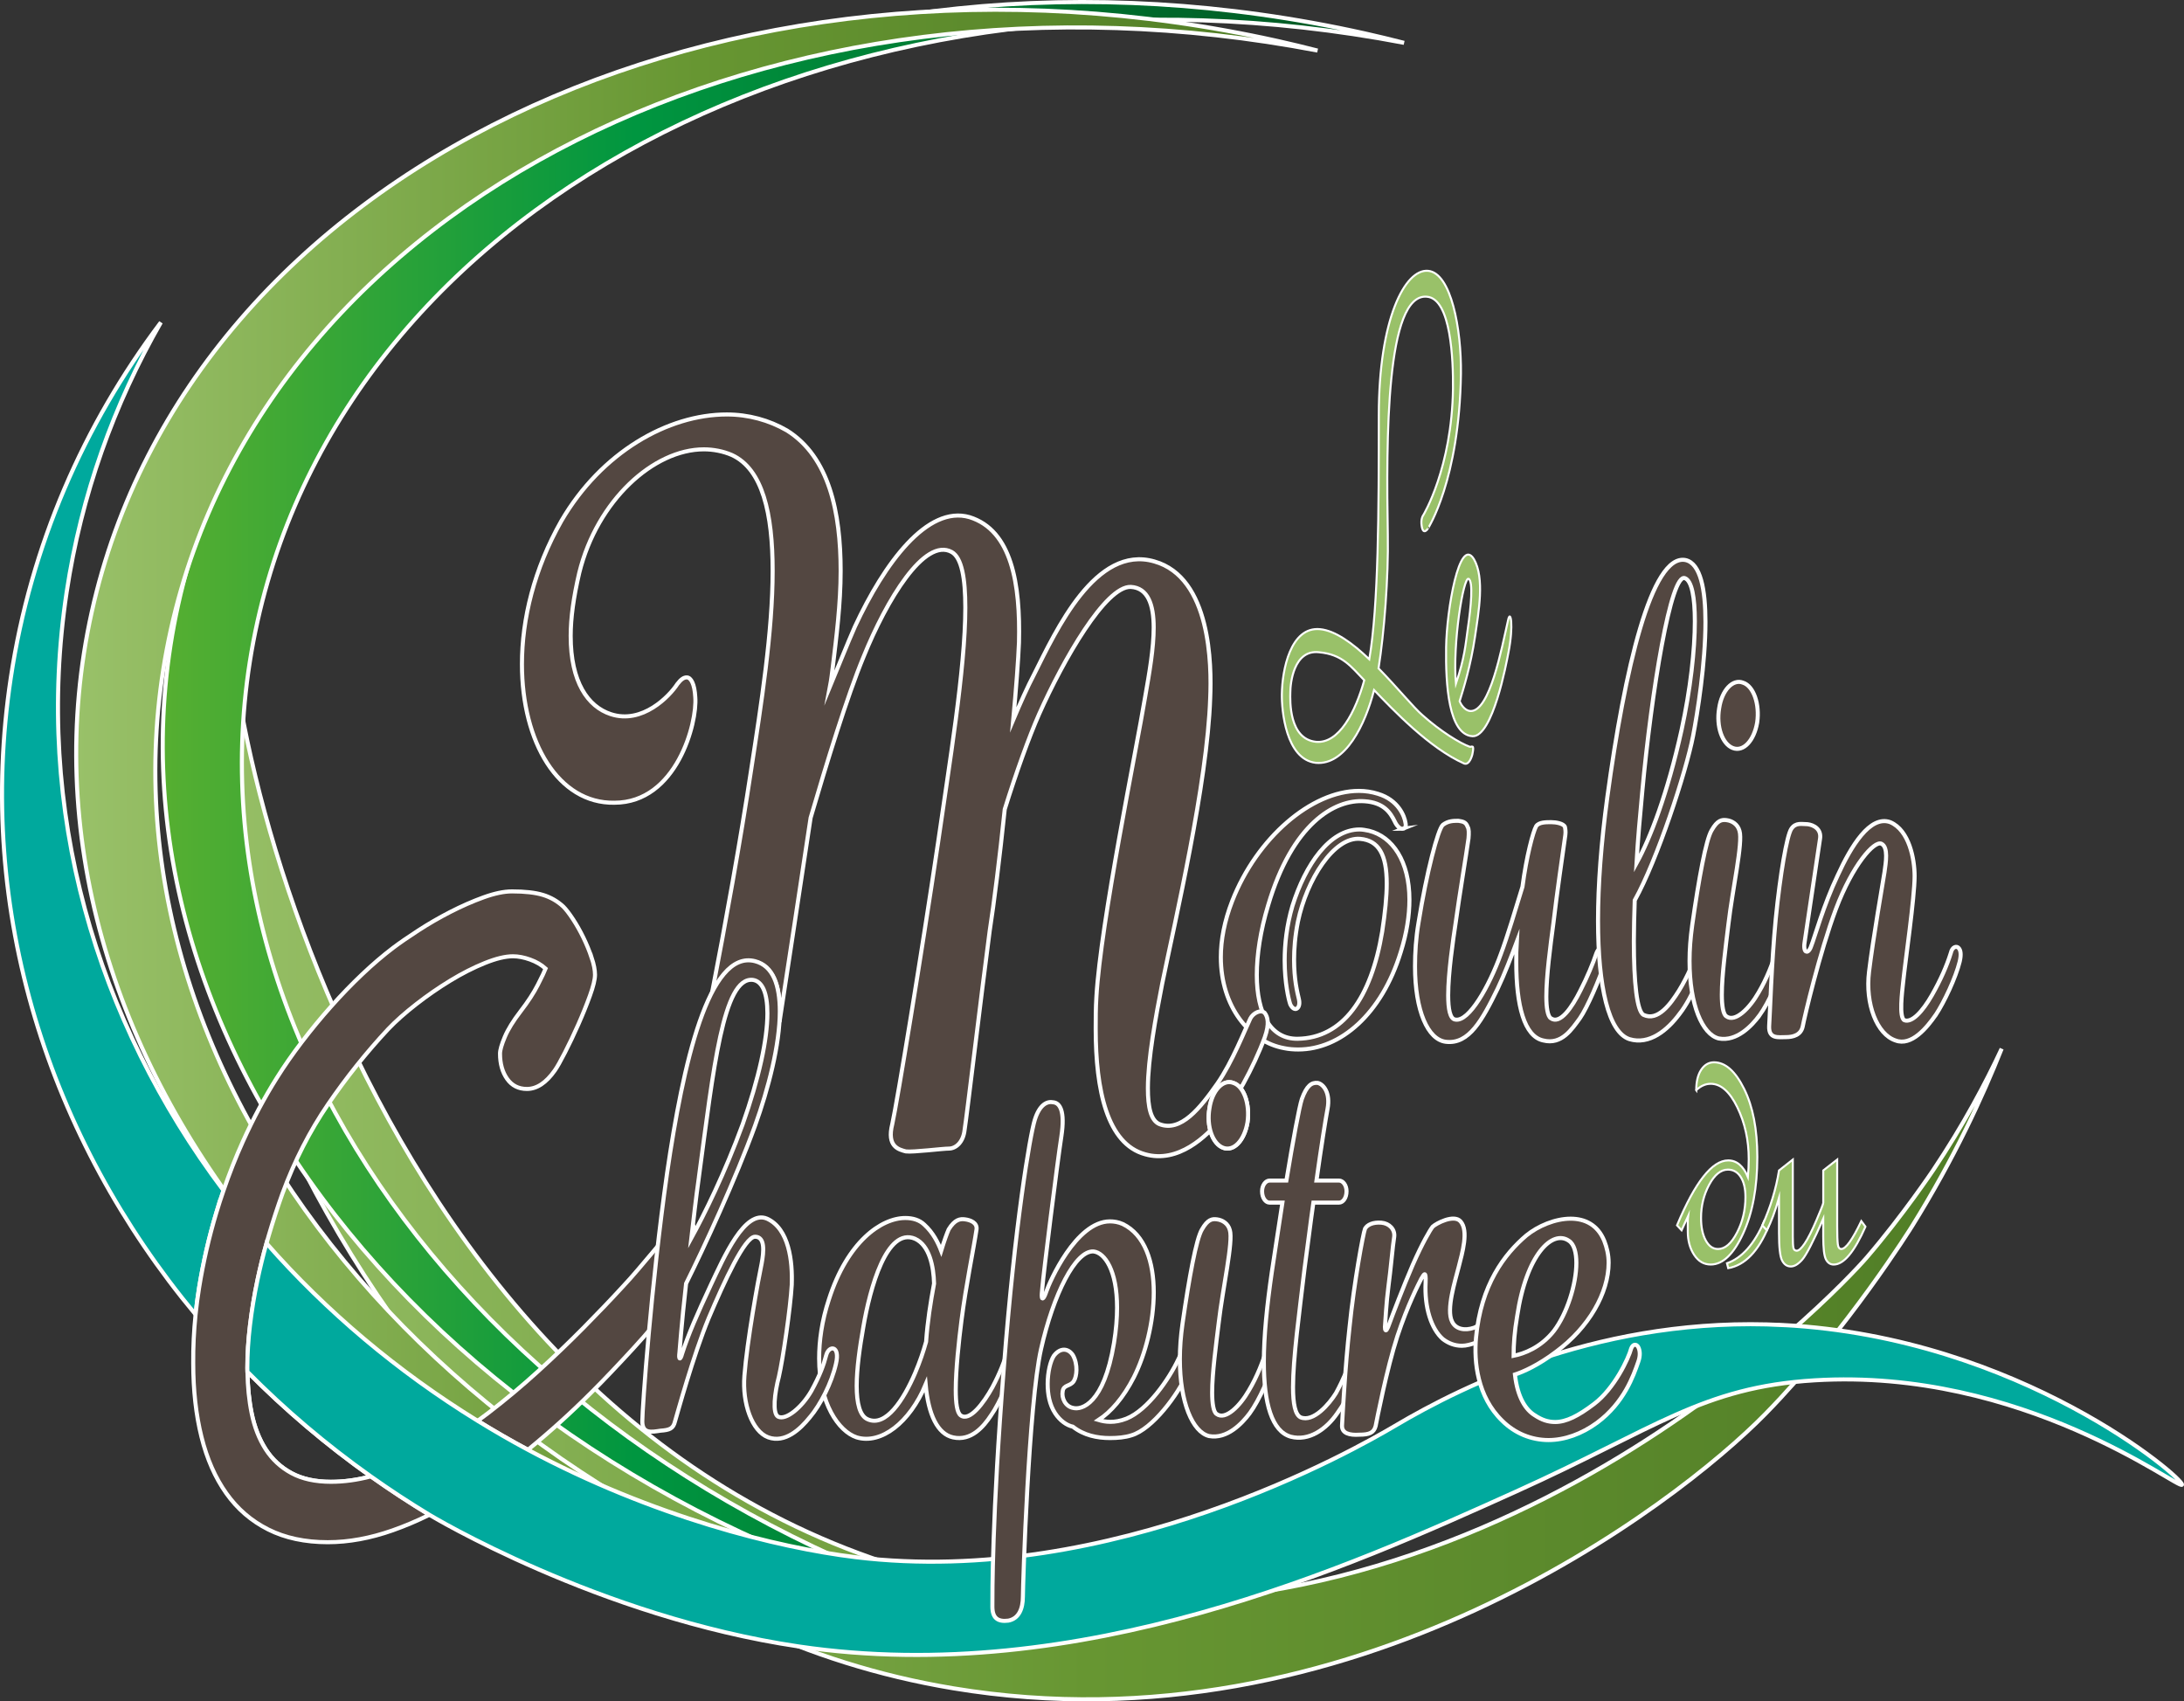 <?xml version="1.0" encoding="UTF-8"?>
<svg id="Calque_1" data-name="Calque 1" xmlns="http://www.w3.org/2000/svg" xmlns:xlink="http://www.w3.org/1999/xlink" viewBox="0 0 1135.96 884.86">
  <rect x="0" y="0" width="1135.96" height="884.86" fill="#333333" stroke="none"/>
  <defs>
    <style>
      .cls-1 {
        fill: #534741;
      }

      .cls-1, .cls-2, .cls-3, .cls-4, .cls-5, .cls-6, .cls-7, .cls-8 {
        stroke: #fff;
        stroke-miterlimit: 10;
      }

      .cls-1, .cls-2, .cls-3, .cls-5, .cls-6, .cls-7, .cls-8 {
        stroke-width: 2.11px;
      }

      .cls-2 {
        fill: url(#Dégradé_sans_nom_285);
      }

      .cls-3 {
        fill: none;
      }

      .cls-4 {
        fill: #99c169;
        stroke-width: 1.05px;
      }

      .cls-5 {
        fill: url(#Feuillage_3-2);
      }

      .cls-6 {
        fill: url(#Dégradé_sans_nom_285-2);
      }

      .cls-7 {
        fill: url(#Feuillage_1);
      }

      .cls-8 {
        fill: url(#Feuillage_3);
      }
    </style>
    <linearGradient id="Feuillage_3" data-name="Feuillage 3" x1="89.17" y1="514.98" x2="1041.12" y2="514.98" gradientUnits="userSpaceOnUse">
      <stop offset="0" stop-color="#99c169"/>
      <stop offset=".5" stop-color="#679632"/>
      <stop offset="1" stop-color="#507d26"/>
    </linearGradient>
    <linearGradient id="Feuillage_1" data-name="Feuillage 1" x1="84.65" y1="424.96" x2="730.3" y2="424.96" gradientUnits="userSpaceOnUse">
      <stop offset="0" stop-color="#56af31"/>
      <stop offset=".38" stop-color="#009640"/>
      <stop offset="1" stop-color="#005321"/>
    </linearGradient>
    <linearGradient id="Feuillage_3-2" data-name="Feuillage 3" x1="39.64" y1="428.98" x2="685.29" y2="428.98" xlink:href="#Feuillage_3"/>
    <linearGradient id="Dégradé_sans_nom_285" data-name="Dégradé sans nom 285" x1="1.05" y1="425.67" x2="116.25" y2="425.67" gradientUnits="userSpaceOnUse">
      <stop offset="0" stop-color="#00a99d"/>
      <stop offset=".5" stop-color="#00a99d"/>
      <stop offset="1" stop-color="#00a99d"/>
    </linearGradient>
    <linearGradient id="Dégradé_sans_nom_285-2" data-name="Dégradé sans nom 285" x1="128.65" y1="753.69" x2="1134.91" y2="753.69" xlink:href="#Dégradé_sans_nom_285"/>
  </defs>
  <path class="cls-8" d="M525.59,828.29C198.92,777.61,108.97,370.57,120.03,296.27c8.05-54.07,25.37-104.52,50.11-150.12-40.53,57.19-68.53,124.22-79.51,197.91-15.72,105.58,92.8,482.22,405.26,534.03,207.33,34.38,376.09-95.55,422.27-142.64,42.56-43.41,76.3-97.61,76.3-97.61,22.01-35.36,36.81-67.62,46.66-92.41-8.39,17.98-19.9,39.69-35.55,63.07,0,0-15.81,23.61-34.55,45.43-15.44,17.96-199.33,212.54-445.44,174.36Z"/>
  <path class="cls-7" d="M133.91,323.3C183.55,100.28,448.01-31.62,730.3,22.28c-6.78-1.73-13.61-3.39-20.5-4.93C419.86-47.18,143.6,85.69,92.75,314.14c-50.85,228.45,142.97,465.96,432.91,530.49,6.89,1.53,13.78,2.92,20.65,4.23C267.82,777.93,84.27,546.31,133.91,323.3Z"/>
  <path class="cls-5" d="M88.89,327.32C138.53,104.3,403-27.6,685.29,26.3c-6.78-1.73-13.61-3.39-20.5-4.93C374.85-43.17,98.59,89.71,47.74,318.16-3.11,546.6,190.71,784.11,480.65,848.65c6.89,1.53,13.78,2.92,20.65,4.23C222.8,781.95,39.25,550.33,88.89,327.32Z"/>
  <g>
    <path class="cls-1" d="M821.76,529.58c-4.14,5.61-9.43,14.02-19.08,11.56-9.89-2.1-14.03-18.22-14.03-40.65,0-3.5,0-6.66,.23-10.51-2.76,7.36-6.21,16.47-9.89,24.18-8.05,16.47-14.95,29.09-26.9,27.68-9.43-1.05-16.1-16.12-16.1-39.25,0-7.01,.46-14.72,1.84-22.78,4.14-25.93,10.12-48.71,12.65-50.81,2.76-2.1,5.52-2.1,8.05-2.1,1.84,.35,3.91,.35,4.83,3.15,.69,1.05,.69,3.15,.46,5.96-1.15,8.41-4.6,28.74-6.67,43.8-1.38,9.11-3.91,26.28-3.91,37.85,0,7.01,.92,12.27,3.68,12.61,7.13,1.4,17.7-17.52,23.68-33.99,3.45-9.11,7.82-23.83,11.27-35.04,2.07-15.77,5.52-28.74,7.13-31.54,1.38-2.1,5.06-2.1,7.82-2.1,2.53,0,6.44,.7,7.13,2.45,.23,1.05,.46,2.45,.23,4.2-1.38,9.81-4.37,30.14-6.21,45.91-1.61,11.92-3.68,27.68-3.68,38.2,0,5.61,.69,10.16,2.3,11.21,4.83,3.5,11.04-5.61,15.4-14.37,3.45-6.66,6.67-14.37,8.28-19.27,.92-2.8,2.99-3.51,4.14-2.1,.92,1.05,1.38,3.5,.23,7.01-2.53,8.06-8.97,23.13-12.88,28.74Z"/>
    <path class="cls-1" d="M873.72,527.13c-6.44,8.76-15.87,16.47-26.21,13.32-10.81-3.5-16.33-26.98-16.33-61.68,0-18.57,1.61-40.3,4.83-64.13,8.97-66.23,22.99-126.86,40.7-123.35,7.82,1.75,10.35,15.42,10.35,32.24,0,21.38-4.14,47.31-6.44,59.22-3.68,18.92-18.62,64.48-30.35,85.51-.23,7.36-.46,14.72-.46,21.38,0,21.38,1.61,36.44,5.06,38.2,7.36,3.5,14.03-5.61,18.4-12.61,4.37-7.01,8.74-17.17,10.58-23.13,.92-2.45,1.84-2.8,2.76-2.1,.92,1.4,1.61,4.91,.46,8.76-1.84,6.66-6.67,19.63-13.33,28.39Zm-19.54-115.29c-1.15,12.27-2.3,24.88-2.99,37.15,7.13-12.97,16.1-36.1,23.45-69.39,4.6-21.03,6.9-41.7,6.9-56.42,0-12.61-1.61-21.03-5.06-22.43-7.36-3.5-17.47,58.87-22.3,111.09Z"/>
    <path class="cls-1" d="M915.11,528.18c-3.91,5.26-11.73,13.67-21.15,11.92-8.51-2.1-15.18-17.52-15.18-40.3,0-5.96,.46-11.91,1.38-18.57,3.45-24.18,7.13-44.5,10.12-49.41,2.99-5.26,5.29-5.61,7.82-5.26,2.76,.35,5.75,2.1,6.67,5.61,1.84,5.96-3.68,30.49-5.75,48.36-1.38,11.56-3.45,26.63-3.45,36.8,0,5.61,.69,10.16,2.3,11.21,4.6,3.5,12.18-4.2,16.78-12.27,4.37-7.36,7.36-15.42,8.97-20.68,.69-2.8,2.3-3.5,3.45-2.45,.92,.7,1.61,3.5,.69,7.01-2.07,8.41-7.59,21.02-12.65,28.03Zm-13.8-139.12c-5.52-2.1-8.74-11.21-7.13-20.68,1.38-9.46,7.13-15.42,12.42-13.32,5.52,1.75,8.74,11.21,7.36,20.68-1.61,9.46-7.13,15.42-12.65,13.32Z"/>
    <path class="cls-1" d="M1006.85,527.83c-4.6,6.66-12.65,16.47-20.92,13.32-9.66-3.15-15.86-18.92-13.79-35.74,2.07-17.17,7.36-47.31,8.05-51.86,.69-4.91,2.07-12.97-1.61-14.72-3.68-1.75-14.95,10.86-23.68,33.99-8.51,22.78-16.32,56.07-17.24,60.98-.92,4.55-5.06,5.61-8.74,5.61-3.91,0-8.97,1.05-8.74-5.61,.46-6.31,1.15-32.24,3.45-56.07,2.3-23.13,5.75-43.1,8.05-46.61,2.3-3.5,5.52-2.45,8.51-2.45,2.99,.35,7.36,2.45,6.44,7.71-.69,4.91-7.36,49.06-8.05,53.97-.46,2.8,.23,4.56,.92,4.56,.69,.35,1.84-.7,2.53-2.8,1.84-4.56,6.44-21.38,13.8-36.8,6.9-15.07,16.78-31.54,27.36-27.69,9.89,4.21,12.65,19.28,12.65,28.03,0,11.21-4.83,44.15-5.98,55.37-.46,4.55-2.3,18.22,.69,19.62,3.91,1.4,9.43-4.56,14.25-12.97,4.6-8.06,7.82-15.42,9.89-22.08,.69-3.15,2.99-3.85,4.14-2.45,.92,1.05,1.38,3.15,.46,7.01-2.07,8.41-8.05,21.02-12.42,27.68Z"/>
  </g>
  <g>
    <path class="cls-4" d="M759.88,194.36c-.83,55.69-17.23,80.44-17.09,80.44,0,0-2.48,4-3.31-1.09-.69-4,.83-5.82,.83-5.82,0,0,14.88-24.39,15.43-65.88,.14-14.56-.96-46.59-13.5-47.68-21.5-2.18-21.22,74.62-20.4,123.76,.41,22.2-1.93,51.32-4.82,69.52,9.65,9.83,18.19,20.38,22.88,24.39,9.37,8.37,19.43,14.56,24.53,16.38,.96,.36,2.62-1.82,1.38,4,0,0-1.38,5.82-4.27,4.73-18.05-8.01-37.07-28.03-46.85-38.22-4.55,17.84-14.88,39.31-30.32,37.86-15.57-1.82-17.78-27.3-17.64-35.67,.14-12.38,4.41-35.31,19.84-33.85,7.85,.73,16.95,7.28,25.63,15.65,4.82-28.03,4.96-77.17,4.96-127.04s13.64-76.08,25.63-74.98c11.99,1.09,17.36,30.21,17.09,53.51Zm-73.86,144.87c-13.23-1.46-14.88,16.38-14.88,20.75-.14,4.73-.69,24.39,13.37,25.84,11.99,1.09,20.53-15.65,25.08-32.03-7.03-7.28-11.44-13.47-23.56-14.56Z"/>
    <path class="cls-4" d="M784.4,322.48c1.24-5.82,3.03,2.55,.14,17.11-.96,5.1-8.13,43.68-18.6,43.32-12.54-.73-14.06-26.94-13.78-46.23,.28-19.29,6.89-58.24,14.47-45.86,5.65,9.83,2.48,27.3,.55,40.4-2.2,14.92-6.06,27.3-7.99,33.49,1.24,2.91,3.45,5.1,5.79,5.1,9.92,0,15.98-32.03,19.43-47.32Zm-20.53-21.48c-2.76-1.09-8.41,33.85-6.61,54.6,4.55-13.47,4.96-20.02,6.2-28.76,1.65-11.28,2.89-24.39,.41-25.84Z"/>
  </g>
  <g>
    <path class="cls-3" d="M128.69,713.44c.11,7.66,.81,14.86,2.18,21.56,1.48,7.26,3.92,13.53,7.33,18.8,3.4,5.27,7.87,9.4,13.42,12.39,5.54,2.99,12.38,4.49,20.5,4.49,6.79,0,13.71-.95,20.76-2.82-23.17-16.43-44.65-34.65-64.19-54.42Z"/>
    <path class="cls-2" d="M112.51,630.71c1.17-3.89,2.43-7.73,3.74-11.54C49.8,530.74,17.62,420.95,34.66,308.03c7.64-50.63,24.59-97.79,49.02-140.35C43.54,220.98,16.02,283.61,5.6,352.6c-18.34,121.5,19.82,239.35,96.11,331.06,.47-4.59,1.08-9.2,1.83-13.85,2.14-13.25,5.13-26.28,8.97-39.11Z"/>
    <path class="cls-1" d="M307.47,724.31c3.29-3.28,6.83-6.91,10.62-10.9,3.79-3.99,7.55-8.01,11.28-12.07,3.73-4.06,7.27-8.08,10.62-12.07,3.35-3.99,6.17-7.62,8.48-10.9,9.33-12.96,14-23.86,14-32.69,0-6.12-2.47-10.83-7.41-14.1-1.98,2.71-4.26,5.7-6.83,8.97-2.58,3.28-5.24,6.55-7.99,9.83-2.75,3.28-5.52,6.55-8.32,9.83-2.8,3.28-5.46,6.27-7.99,8.97-6.15,6.7-12.95,13.82-20.42,21.37-7.47,7.55-15.34,15.1-23.63,22.65-8.29,7.55-16.93,14.78-25.93,21.69-1.83,1.4-3.66,2.75-5.49,4.09,8.53,5.25,17.23,10.28,26.15,15.05,11.44-9.35,22.39-19.25,32.86-29.72Z"/>
    <path class="cls-1" d="M307.72,498.12c-1.15-3.49-2.58-6.98-4.28-10.47-1.7-3.49-3.51-6.69-5.43-9.61-1.92-2.92-3.6-5.09-5.02-6.52-3.07-2.85-6.61-4.88-10.62-6.09-4.01-1.21-9.36-1.82-16.05-1.82-4.17,0-9.11,1.04-14.82,3.1-5.71,2.07-11.47,4.6-17.29,7.59-5.82,2.99-11.36,6.2-16.63,9.62-5.27,3.42-9.61,6.41-13.01,8.97-5.27,3.99-10.65,8.58-16.14,13.78-5.49,5.2-10.9,10.79-16.22,16.78-5.33,5.98-10.4,12.15-15.23,18.48-4.83,6.34-9.17,12.57-13.01,18.7-6.37,10.12-12.24,21.12-17.62,33.01-3.75,8.28-7.09,16.8-10.09,25.53-1.31,3.81-2.57,7.65-3.74,11.54-3.84,12.82-6.83,25.86-8.97,39.11-.75,4.64-1.35,9.26-1.83,13.85-.88,8.51-1.29,16.93-1.22,25.26,0,14.1,1.43,26.89,4.28,38.36,2.85,11.47,7.16,21.26,12.93,29.38,5.76,8.12,13.03,14.39,21.82,18.8,8.78,4.41,19.1,6.62,30.96,6.62,10.87,0,22.15-2.07,33.84-6.2,6.34-2.24,12.69-4.94,19.04-8.06-10.46-6.32-20.61-12.99-30.47-19.98-7.05,1.87-13.97,2.82-20.76,2.82-8.12,0-14.96-1.5-20.5-4.49-5.54-2.99-10.02-7.12-13.42-12.39-3.4-5.27-5.85-11.54-7.33-18.8-1.37-6.7-2.07-13.89-2.18-21.56,0-.65-.04-1.29-.04-1.95,0-7.12,.47-14.56,1.4-22.33,.93-7.76,2.22-15.56,3.87-23.4,1.35-6.44,2.92-12.82,4.69-19.12,.38-1.36,.76-2.72,1.16-4.07,2.25-7.62,4.64-14.92,7.16-21.9,6.26-16.95,14.16-32.41,23.71-46.37,9.55-13.96,19.98-27,31.29-39.11,3.95-4.13,8.81-8.44,14.57-12.93,5.76-4.49,11.69-8.58,17.78-12.29,6.09-3.7,12.05-6.73,17.87-9.08,5.82-2.35,10.7-3.53,14.65-3.53,2.74,0,5.71,.57,8.89,1.71,3.18,1.14,5.87,2.71,8.07,4.7-.55,1.43-1.89,4.24-4.03,8.44-2.14,4.2-5.13,8.8-8.97,13.78-3.84,4.99-6.59,9.44-8.23,13.36-1.65,3.92-2.47,6.8-2.47,8.65,0,5.27,1.24,9.65,3.71,13.14,2.47,3.49,5.9,5.23,10.29,5.23,5.16,0,9.99-3.21,14.49-9.62,1.21-1.71,2.96-4.81,5.27-9.3,2.31-4.49,4.61-9.33,6.92-14.53,2.31-5.2,4.34-10.22,6.09-15.07,1.75-4.84,2.63-8.47,2.63-10.9s-.58-5.38-1.73-8.87Z"/>
    <path class="cls-6" d="M927.64,689.16c-92.84-4.84-165.66,30.85-202.2,52.51-19.63,11.57-146.64,84.51-280.52,68.2-40.5-4.93-105.14-20.94-170.31-55.84-8.91-4.77-17.62-9.81-26.15-15.05-41.72-25.68-78.71-56.92-109.86-92.34-1.76,6.3-3.33,12.67-4.69,19.12-1.65,7.84-2.94,15.64-3.87,23.4-.93,7.77-1.4,15.21-1.4,22.33,0,.66,.03,1.29,.04,1.95,19.54,19.77,41.02,37.99,64.19,54.42,9.86,6.99,20.02,13.66,30.47,19.98,0,0,87.93,53.11,192.22,68.49,146.6,21.62,286.23-41.41,372.98-80.58,72.66-32.8,96.76-54.28,155.28-57.85,108.35-6.6,189.67,57.07,191.07,54.3,1.45-2.88-84.29-76.63-207.26-83.05Z"/>
  </g>
  <g>
    <path class="cls-1" d="M729.53,431.06c-1.35,.17-3.03-1.52-4.04-3.71-2.36-4.89-5.9-9.94-15.67-10.62-15.84-1.18-37.75,11.97-50.22,54.1-4.04,13.31-5.9,25.79-5.9,36.23,0,20.22,7.25,33.37,21.23,33.2,23.43-.34,38.26-21.07,43.99-55.78,1.52-9.94,2.36-18.2,2.36-24.94,0-15.17-4.22-22.41-13.82-23.26-13.65-1.18-27.81,21.23-32.36,42.98-1.52,7.58-2.02,14.33-2.02,19.89,0,10.28,1.68,17.02,2.53,20.56,.67,3.03-.34,4.72-1.52,5.05-1.01,.17-2.19-.67-3.03-2.53-.84-2.53-2.87-11.12-2.87-22.75,0-8.26,1.01-18.03,4.04-28.31,6.74-21.57,19.38-39.77,34.89-39.77,1.68,0,3.2,.34,4.89,.67,12.3,3.03,21.07,15.84,21.07,35.9,0,8.09-1.35,17.19-4.55,27.3-9.94,32.19-31.35,50.56-53.26,50.56-2.36,0-4.89-.17-7.25-.67-18.03-3.2-33.03-21.57-33.03-47.36,0-8.93,1.85-18.71,5.9-29.16,12.81-32.86,41.29-57.3,65.89-57.3,3.37,0,6.74,.51,9.94,1.52,10.62,3.2,13.82,11.63,14.32,15.17,.51,2.02-.51,3.03-1.52,3.03Z"/>
    <path class="cls-1" d="M657.77,526.8c-1.86-1.96-5.96,0-7.45,2.94-2.61,5.39-9.31,22.55-17.14,33.82-8.94,12.75-19,25.49-30.17,21.08-4.47-1.96-5.96-8.82-5.96-18.63,0-15.19,4.1-37.25,7.45-54.41,6.7-32.84,23.47-103.91,24.96-148.52,.75-17.16,.37-62.74-29.06-71.07-30.55-8.82-51.03,35.78-62.58,58.82-3.35,6.37-7.08,14.71-10.8,23.53,1.49-16.17,2.61-30.88,2.98-40.19,.75-30.39-3.72-58.33-25.7-65.19-21.98-6.37-44.33,24.02-59.6,56.86-4.1,9.31-8.57,20.59-13.04,31.37,.74-3.92,1.12-7.35,1.49-10.29,1.86-15.19,4.1-32.84,4.1-50,0-30.39-5.96-59.31-27.94-73.03-9.31-5.39-20.12-8.33-31.29-8.33-30.55,0-65.19,19.61-86.05,55.39-14.16,25-20.49,50.98-20.49,74.5,0,40.68,19,72.54,48.06,72.05,32.41,0,43.21-41.66,42.1-54.9-.37-6.86-2.23-10.29-4.47-10.29-1.49,0-2.98,.98-4.84,3.43-4.1,6.37-18.25,21.08-34.64,15.69-11.92-3.92-20.86-16.67-20.86-40.68,0-9.31,1.49-20.1,4.47-32.84,9.31-37.74,38.74-64.21,64.82-64.21,4.84,0,10.06,.98,14.53,2.94,16.02,7.35,21.23,30.39,21.23,60.29,0,31.37-5.96,69.6-11.18,103.42-5.47,36.23-13.46,80.56-20.34,116.09,6.21-11.94,13.57-18.45,22.38-16.17,9.43,2.44,12.88,12.52,12.88,26.09,0,1.69-.07,3.45-.18,5.24,4.7-30.59,10.82-70.66,16.19-106.26,8.2-27.94,19-63.23,27.57-83.82,11.92-29.41,31.66-62.25,45.82-54.41,5.22,2.94,7.08,13.72,7.08,28.92,0,31.86-8.57,82.84-14.16,122.05-8.57,57.84-21.23,134.79-23.84,146.56-2.98,11.76,3.35,13.23,7.08,14.21,3.72,.49,19-1.47,22.35-1.47s7.45-2.94,8.2-9.8c1.12-6.86,8.57-69.6,13.04-103.42,2.23-14.21,5.22-38.23,7.82-63.23,5.96-19.12,12.67-37.74,17.88-49.51,12.67-28.43,34.65-66.66,47.68-66.17,8.94,.49,11.92,9.31,11.92,21.08,0,10.78-2.23,23.53-4.47,36.27-4.47,26.96-23.1,117.15-25.33,155.87-.37,5.88-.37,11.27-.37,16.67,0,31.86,5.96,59.8,25.7,65.19,17.14,4.9,32.04-9.31,39.12-18.14,7.08-8.82,17.14-26.47,23.1-42.64,2.61-7.35,1.49-10.78,0-12.74Z"/>
  </g>
  <path class="cls-1" d="M515.49,736.1c-3.91,5.91-10.35,13.57-19.77,11.48-8.05-1.74-12.88-11.83-14.26-27.48-8.28,19.83-23.22,31.31-35.87,27.48-9.43-3.13-19.54-17.74-19.54-41.05,0-9.05,1.38-19.48,5.06-30.61,9.66-30.26,27.36-42.44,39.78-42.44,3.91,0,7.36,1.04,9.89,3.48,4.6,4.18,7.13,9.39,8.74,13.57,1.61-5.22,2.99-9.05,3.91-11.13,3.22-5.22,5.98-5.57,8.51-5.22,2.76,.35,6.44,1.74,5.98,5.22-1.38,9.39-5.52,29.22-7.82,47.31-1.38,10.78-2.99,25.74-2.99,36.18,0,6.96,.69,11.83,2.53,13.22,4.6,3.48,11.96-6.26,16.55-14.61,3.91-7.3,6.21-13.57,7.82-18.44,1.61-4.87,6.67-2.78,4.37,4.87-2.53,7.65-8.05,21.22-12.88,28.18Zm-39.55-91.83c-14.72-6.26-23.45,25.74-26.9,45.92-1.84,10.43-3.45,21.57-3.45,30.61s1.61,15.65,5.75,17.39c9.43,4.17,18.62-10.09,24.6-24,2.53-5.91,4.37-11.48,5.75-16.35,.69-10.09,2.3-20.52,4.14-30.26-.23-8.7-2.3-19.83-9.89-23.31Z"/>
  <path class="cls-1" d="M617.35,714.54c-4.37,10.43-17.93,28.87-28.97,32-3.22,1.04-7.13,1.39-11.04,1.39-6.67,0-13.57-1.39-19.31-5.91-3.22-.69-6.67-3.13-9.2-6.96-2.99-4.52-3.91-10.09-3.91-15.31,0-5.91,1.38-11.83,3.22-14.61,3.45-4.52,7.59-3.83,9.89-.35,2.76,4.87,2.07,11.13,.46,13.57-1.84,2.78-5.29,1.74-5.75,5.22-.69,3.48,1.38,8,5.52,8.7,4.14,1.04,15.87-1.74,21.15-33.74,1.15-6.96,1.61-13.22,1.61-18.44,0-19.48-6.44-28.52-12.19-29.22-9.43-.69-20.92,22.26-27.36,50.79-6.44,28.52-9.43,122.44-9.43,128.7s-2.07,11.48-7.59,12.52c-5.52,.7-8.28-1.39-8.28-7.3,0-5.57-.23-46.61,5.98-124.53,5.75-74.44,13.57-120.7,16.1-128.7,2.53-8,6.44-9.74,9.66-9.05,3.22,.35,6.21,4.18,4.14,17.74-2.07,13.22-9.43,72.35-9.89,78.61-.23,2.43-.46,4.17-.23,5.22,.23,1.04,1.15,.35,2.3-3.13,1.61-4.87,15.41-36.52,33.11-36.52,2.07,0,4.37,.35,6.67,1.39,11.5,5.57,16.1,19.83,16.1,35.48s-4.37,32.35-10.35,44.18c-5.52,10.78-11.96,18.09-18.39,22.26,3.45,1.04,8.28,1.74,14.49-.7,11.27-4.52,22.3-20.87,26.9-30.61,2.3-5.22,4.6-5.91,5.75-3.48,.92,2.09,.92,5.91-1.15,10.78Z"/>
  <path class="cls-1" d="M650,735.06c-3.91,5.22-11.73,13.57-21.15,11.83-8.51-2.09-15.17-17.39-15.17-40,0-5.91,.46-11.83,1.38-18.44,3.45-24,7.13-44.18,10.12-49.05,2.99-5.22,5.29-5.57,7.82-5.22,2.76,.35,5.75,2.09,6.67,5.56,1.84,5.91-3.68,30.26-5.75,48.01-1.38,11.48-3.45,26.44-3.45,36.52,0,5.56,.69,10.09,2.3,11.13,4.6,3.48,12.19-4.18,16.78-12.18,4.37-7.3,7.36-15.3,8.97-20.52,.69-2.78,2.3-3.48,3.45-2.43,.92,.69,1.61,3.48,.69,6.96-2.07,8.35-7.59,20.87-12.65,27.83Zm-13.8-138.1c-5.52-2.09-8.74-11.13-7.13-20.52,1.38-9.39,7.13-15.3,12.42-13.22,5.52,1.74,8.74,11.13,7.36,20.52-1.61,9.39-7.13,15.3-12.65,13.22Z"/>
  <path class="cls-1" d="M695.53,735.06c-5.75,8.35-14.72,14.61-24.14,12.17-9.89-2.78-14.03-17.39-14.03-38.96,0-13.22,1.61-29.22,4.14-46.61,1.61-11.13,3.68-23.65,5.52-36.18h-6.67c-2.07,0-3.91-2.43-3.91-5.91,0-3.13,1.84-5.56,3.91-5.56h8.74c3.45-20.87,6.67-38.26,8.05-42.44,2.53-6.96,5.06-8.7,8.28-8.35,2.99,.69,6.67,5.22,5.06,13.57-.92,4.87-3.22,19.13-5.75,37.22h11.73c2.07,0,3.91,2.43,3.91,5.56,0,3.48-1.84,5.91-3.91,5.91h-13.34c-1.61,11.13-2.99,22.96-4.6,34.44-2.76,23.31-5.98,46.61-5.98,61.57,0,8.7,1.15,14.26,3.91,15.65,6.67,2.78,14.94-6.96,18.39-12.52,3.68-6.61,7.36-15.65,8.74-19.48,.46-1.74,2.3-2.44,3.45-1.39,.92,1.04,1.38,3.13,.46,6.61-2.07,7.65-6.21,16.7-11.96,24.7Z"/>
  <path class="cls-1" d="M780.37,684.62c-2.99,5.91-7.82,11.48-12.42,13.57-2.76,1.04-5.29,1.74-7.59,1.74-3.91,0-7.13-1.39-9.89-3.48-5.98-5.22-9.66-16.35-8.97-29.57,.23-5.91-.69-4.52-2.3-1.74-1.38,2.78-6.9,13.22-12.42,29.91-5.52,17.04-10.58,43.13-11.27,46.61-.92,3.48-3.22,4.52-8.51,4.52-5.06,.35-9.2-.7-8.97-4.87,.23-4.18,1.61-30.61,3.91-51.13,2.3-22.96,7.13-49.05,8.05-51.13,1.15-2.09,4.14-3.48,8.51-3.13,4.14,.35,7.13,3.48,6.67,7.3-.69,3.83-1.84,17.39-2.99,25.74-1.15,8.7-1.61,18.44-1.84,21.22,0,1.74,.46,2.09,.92,1.39,.46-.69,.92-1.74,1.38-3.13,1.38-3.83,7.36-19.48,12.18-30.61,5.06-11.48,8.97-18.09,10.35-19.83,1.84-1.74,11.04-6.61,14.48-2.78,4.37,4.87,.92,16.35-.92,23.65-1.84,7.31-6.67,22.26-3.45,28.53,1.84,3.83,6.44,4.87,11.5,3.13,4.14-1.74,8.51-6.61,11.04-11.48,1.15-2.09,2.99-1.04,3.68,.35,.46,1.04,0,2.78-1.15,5.22Z"/>
  <path class="cls-1" d="M830.72,739.93c-8.05,5.91-17.02,9.04-25.29,9.04-8.97,0-17.47-3.48-24.14-10.09-12.88-12.52-14.72-30.61-13.57-43.13,2.53-27.48,14.72-43.48,26.21-53.22,5.98-4.87,14.95-8.7,22.99-8.7,7.36,0,14.03,3.13,17.47,11.48,1.38,3.48,2.3,7.3,2.3,11.48,0,15.65-10.35,33.74-27.36,46.26-9.2,6.96-17.02,10.43-21.38,11.83,1.38,12.18,5.75,18.44,10.35,21.22,3.68,2.44,6.9,3.48,10.58,3.48,5.75,0,11.96-3.13,20.23-9.39,10.58-8,17.93-23.65,19.31-28.87,.92-2.43,2.76-2.43,3.68-.7,.92,1.74,1.15,4.52,0,7.65-2.53,7.3-7.36,21.22-21.38,31.65Zm-41.62-55.31c-1.38,8-1.84,14.61-1.84,20.52,5.29-1.04,14.03-4.18,20.92-12.87,6.9-9.05,11.73-24.35,11.73-35.48,0-5.22-1.15-9.74-3.91-11.48-8.51-5.91-22.07,6.96-26.9,39.31Z"/>
  <path class="cls-1" d="M636.2,596.96c-5.52-2.09-8.74-11.13-7.13-20.52,1.38-9.39,7.13-15.3,12.42-13.22,5.52,1.74,8.74,11.13,7.36,20.52-1.61,9.39-7.13,15.3-12.65,13.22Z"/>
  <g>
    <path class="cls-4" d="M882.26,567.01c0-4.5,.86-8.04,2.58-10.63s3.95-3.88,6.67-3.88c5.88,0,11.1,4.61,15.67,13.84,4.57,9.23,6.85,21.04,6.85,35.43,0,15.8-2.46,29.06-7.39,39.8-4.93,10.74-10.55,16.11-16.86,16.11-3.54,0-6.41-1.68-8.61-5.04-2.2-3.36-3.3-7.4-3.3-12.12v-3.88c0-2.07,.05-3.43,.14-4.1l-3.37,7.31-2.37-2.55c9.42-22.51,18.29-33.77,26.61-33.77,4.45,0,7.86,2.88,10.26,8.64,.29-3.25,.43-6.35,.43-9.3,0-9.89-1.99-18.89-5.95-27.01s-8.58-12.18-13.84-12.18c-2.68,0-5.19,1.11-7.53,3.32Zm11.33,82.6c3.63,0,6.92-2.82,9.86-8.47,2.94-5.65,4.41-11.83,4.41-18.55,0-4.43-.82-7.92-2.47-10.46-1.65-2.55-3.86-3.82-6.64-3.82-3.68,0-6.93,2.62-9.76,7.86-2.82,5.24-4.23,11-4.23,17.27,0,4.8,.81,8.69,2.44,11.68,1.63,2.99,3.75,4.48,6.38,4.48Zm26.25-11.63c-5.26,12.84-12.24,20.04-20.94,21.59l-.65-2.55c7.79-2.73,14.23-9.96,19.29-21.7l2.3,2.66Z"/>
    <path class="cls-4" d="M970.27,637.98c-5.77,13.14-11.27,19.71-16.52,19.71-1.77,0-3.11-.9-4.04-2.71s-1.39-5.74-1.39-11.79v-9.3c-5.17,11.74-8.8,18.81-10.9,21.2-2.1,2.4-4.09,3.6-5.95,3.6-1.96,0-3.48-1.03-4.55-3.1-1.08-2.07-1.61-6.86-1.61-14.39v-18.16c-2.06,7.09-4.16,12.7-6.31,16.83l-2.37-2.55c4.25-9.45,7.15-18.97,8.68-28.56l7.17-5.65v40.08c0,2.88,.11,4.82,.32,5.81,.22,1,.8,1.49,1.76,1.49,1.05,0,2.43-1.25,4.12-3.76,1.7-2.51,3.73-6.53,6.1-12.07,2.37-5.54,3.55-8.56,3.55-9.08v-16.83l7.24-5.65v34.65c0,4.58,.11,7.69,.32,9.36,.21,1.66,.82,2.49,1.82,2.49,2.33,0,5.8-4.83,10.41-14.51l2.15,2.88Z"/>
  </g>
  <path class="cls-1" d="M421.22,737.13c-5.06,6.26-12.88,13.57-21.61,10.44-8.51-3.13-13.57-17.74-12.42-32,1.38-18.09,7.13-49.74,8.97-58.44,1.15-6.26,1.84-13.91-3.45-13.91s-15.87,22.96-24.14,42.44c-8.05,19.48-16.32,49.74-17.47,53.57-.92,3.83-2.76,4.52-7.59,4.87-4.6,.69-9.43,1.74-9.43-4.87,0-6.96,4.6-70.96,12.88-129.05,8.28-56.7,21.61-116.53,45.76-110.27,9.43,2.44,12.88,12.52,12.88,26.09,0,17.39-5.98,40.35-12.88,59.48-10.12,27.83-26.67,63.66-35.87,82.09-2.53,22.61-3.22,33.74-3.45,35.83-.23,1.74-.23,3.13,.23,3.13,.23,0,.69-.7,1.15-2.44,3.22-10.09,7.82-20.52,14.95-35.83,6.9-14.61,17.7-39.31,29.2-34.44,11.5,5.22,13.34,22.26,12.88,34.44-.69,12.18-4.6,38.61-6.67,47.66-2.3,8.7-3.45,19.13-.46,20.87,4.14,2.09,12.42-4.87,17.25-13.22,4.6-8.35,6.44-13.57,7.82-18.78,1.38-5.22,7.36-5.22,5.06,4.52-2.3,10.09-8.05,21.22-13.57,27.83Zm-57.71-124.88c-1.61,11.48-2.76,21.91-3.91,31.65,6.67-12.18,17.24-33.39,26.67-59.13,8.51-24,12.88-44.18,12.88-57.74,0-10.43-2.53-16.7-7.59-17.39-15.4-1.74-20.46,46.26-28.05,102.62Z"/>
</svg>